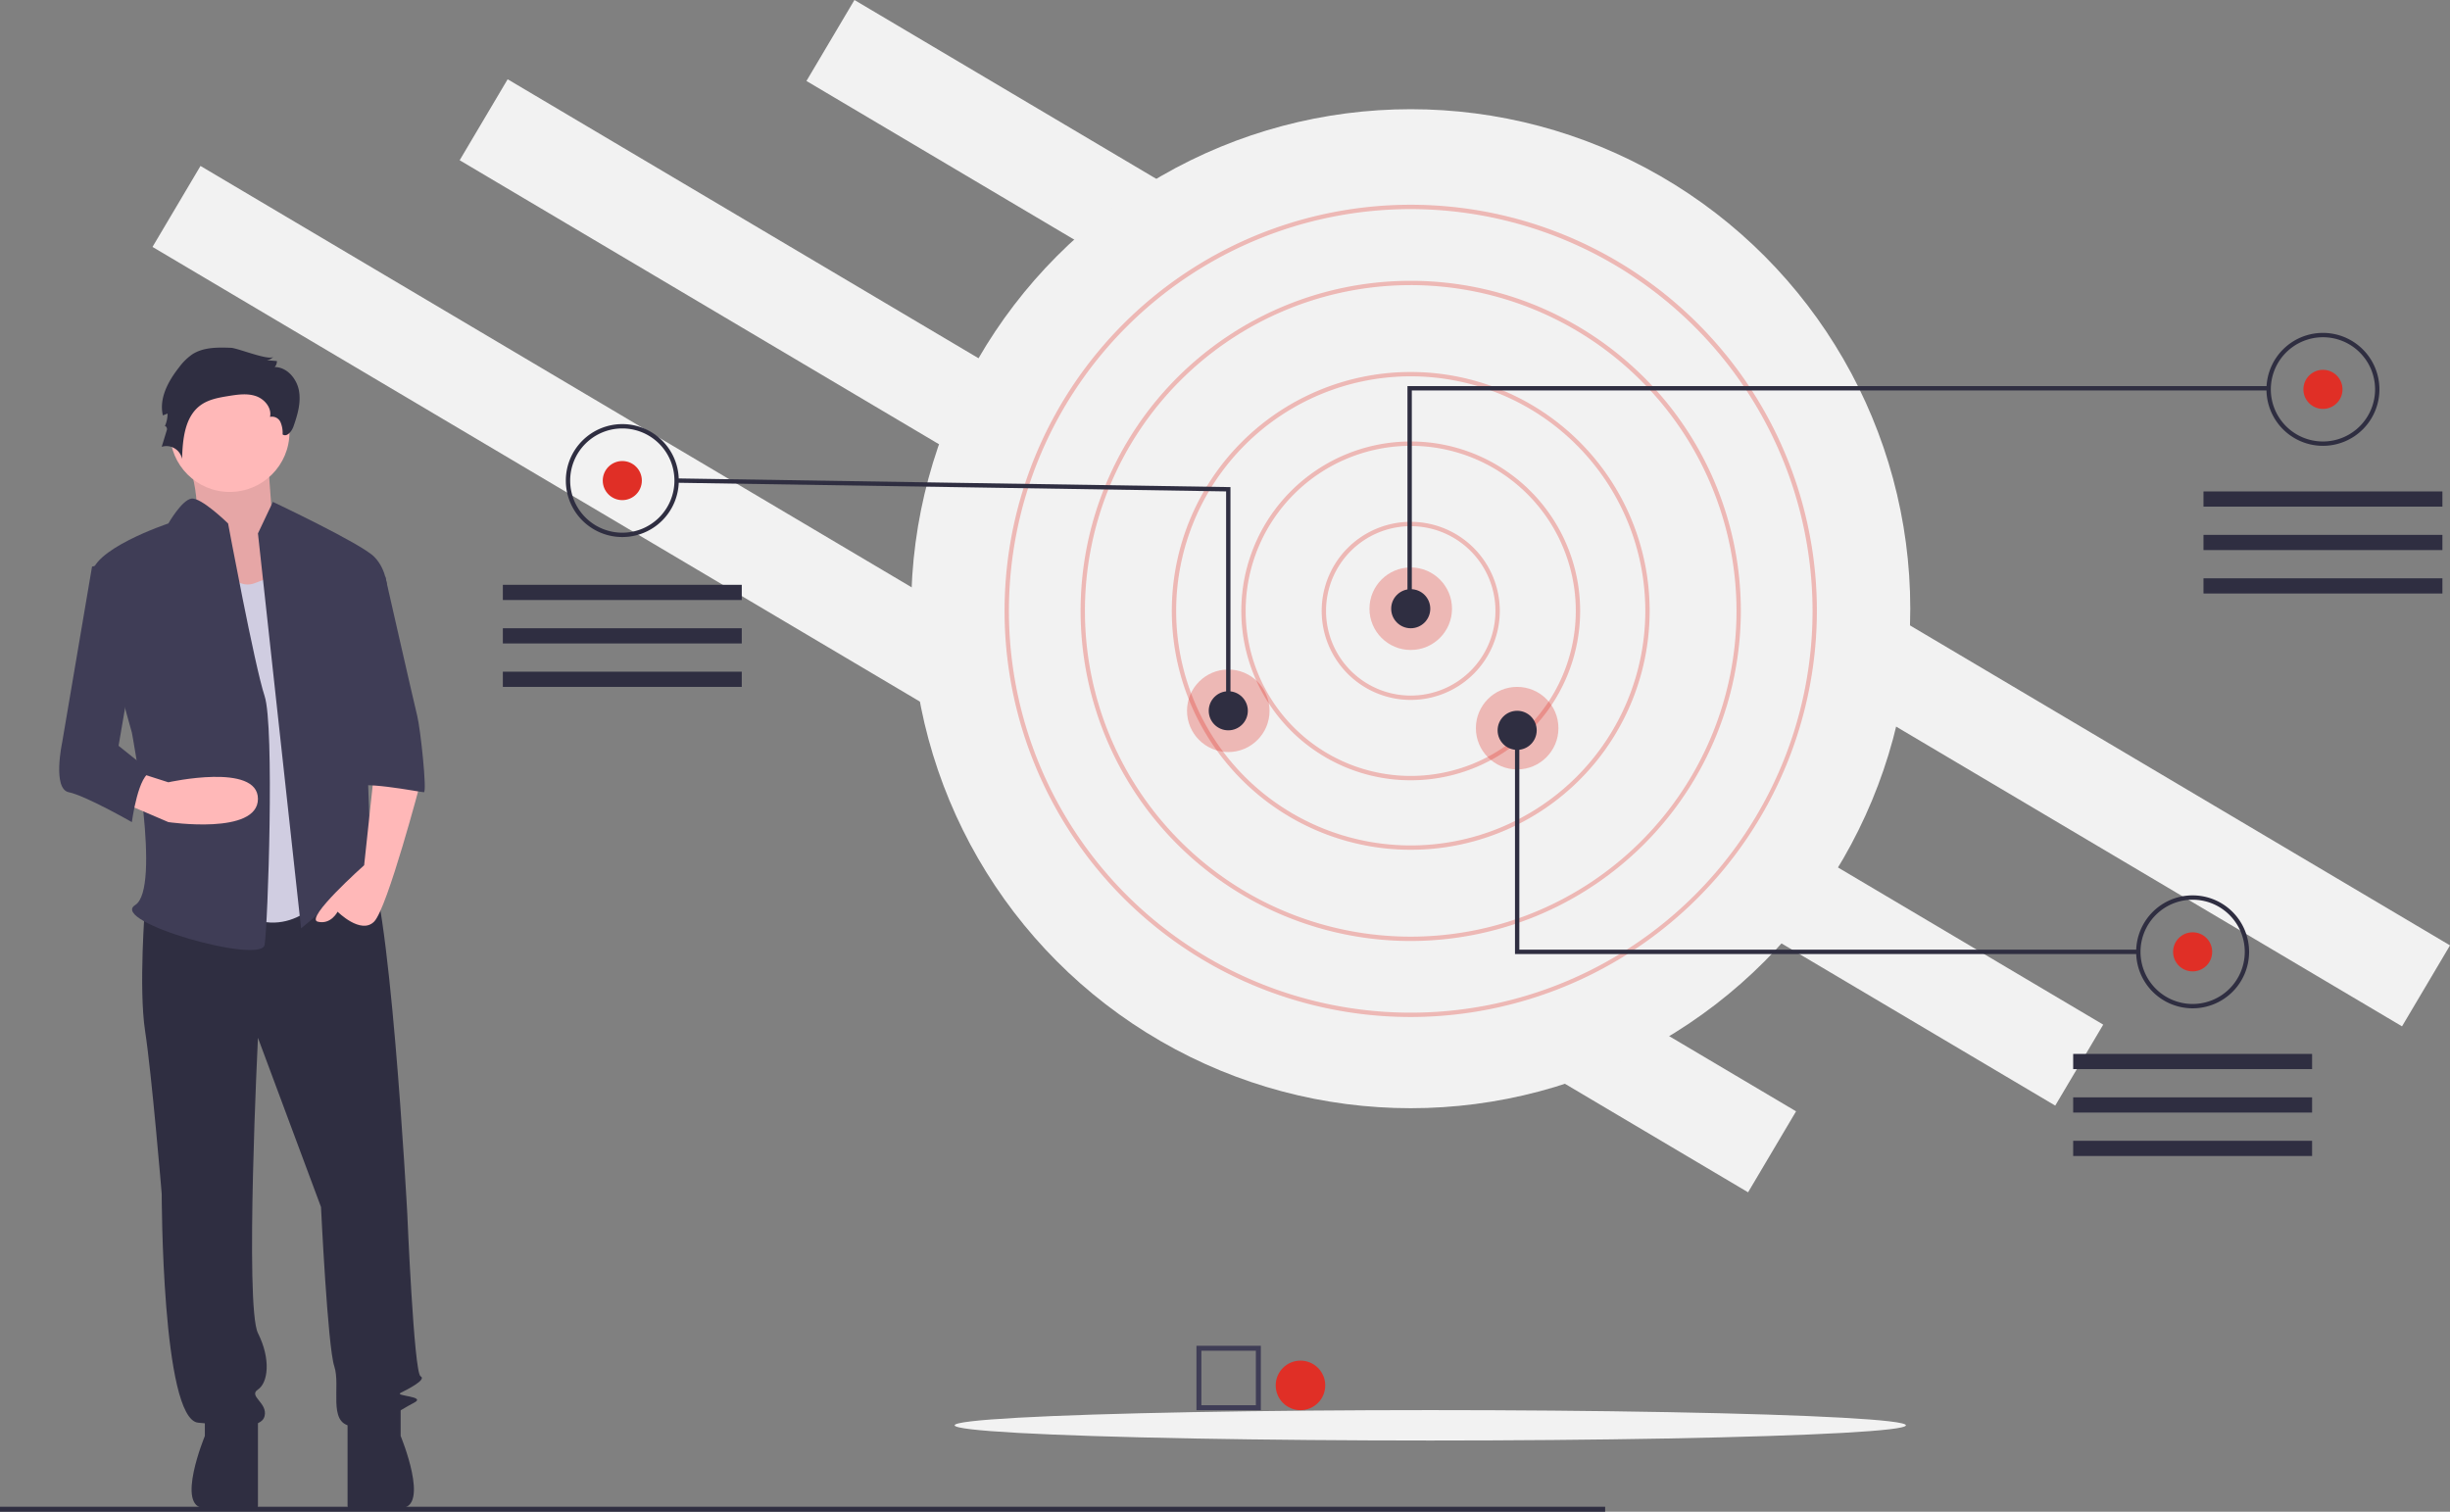 <svg xmlns="http://www.w3.org/2000/svg" width="662" height="408.511" viewBox="0 0 662 408.511">
  <rect x="0" y="0" width="662" height="408.511" fill="#808080" stroke="none"/>
  <g id="Groupe_236" data-name="Groupe 236" transform="translate(0 0.002)">
    <rect id="Rectangle_1453" data-name="Rectangle 1453" width="501.135" height="25.434" transform="translate(230.873 -0.002) rotate(30.649)" fill="#f2f2f2"/>
    <rect id="Rectangle_1454" data-name="Rectangle 1454" width="501.135" height="25.434" transform="translate(137.169 21.417) rotate(30.649)" fill="#f2f2f2"/>
    <rect id="Rectangle_1455" data-name="Rectangle 1455" width="501.135" height="25.434" transform="translate(54.174 44.843) rotate(30.649)" fill="#f2f2f2"/>
    <circle id="Ellipse_486" data-name="Ellipse 486" cx="134.981" cy="134.981" r="134.981" transform="translate(246.204 29.508)" fill="#f2f2f2"/>
    <path id="Tracé_1638" data-name="Tracé 1638" d="M663.088,403.638a24.062,24.062,0,1,1,24.062-24.062A24.062,24.062,0,0,1,663.088,403.638Zm0-46.95a22.888,22.888,0,1,0,22.888,22.888,22.888,22.888,0,0,0-22.888-22.888Z" transform="translate(-281.903 -214.501)" fill="#e02f26" opacity="0.3"/>
    <path id="Tracé_1639" data-name="Tracé 1639" d="M652.36,414.625a45.776,45.776,0,1,1,45.776-45.776,45.776,45.776,0,0,1-45.776,45.776Zm0-90.378a44.6,44.6,0,1,0,44.6,44.6,44.6,44.6,0,0,0-44.6-44.6Z" transform="translate(-271.175 -203.773)" fill="#e02f26" opacity="0.3"/>
    <path id="Tracé_1640" data-name="Tracé 1640" d="M643.082,424.127a64.556,64.556,0,1,1,64.556-64.556,64.556,64.556,0,0,1-64.556,64.556Zm0-127.938a63.382,63.382,0,1,0,63.382,63.382,63.382,63.382,0,0,0-63.382-63.382Z" transform="translate(-261.897 -194.495)" fill="#e02f26" opacity="0.3"/>
    <path id="Tracé_1641" data-name="Tracé 1641" d="M630.9,436.6a89.2,89.2,0,1,1,89.2-89.2A89.306,89.306,0,0,1,630.9,436.6Zm0-177.236a88.031,88.031,0,1,0,88.031,88.031A88.131,88.131,0,0,0,630.9,259.361Z" transform="translate(-249.719 -182.317)" fill="#e02f26" opacity="0.3"/>
    <path id="Tracé_1642" data-name="Tracé 1642" d="M620.756,446.99A109.745,109.745,0,1,1,730.5,337.245,109.869,109.869,0,0,1,620.756,446.99Zm0-218.317A108.572,108.572,0,1,0,729.328,337.245,108.695,108.695,0,0,0,620.756,228.673Z" transform="translate(-239.571 -172.169)" fill="#e02f26" opacity="0.3"/>
    <circle id="Ellipse_487" data-name="Ellipse 487" cx="11.151" cy="11.151" r="11.151" transform="translate(370.034 153.338)" fill="#e02f26" opacity="0.3"/>
    <circle id="Ellipse_488" data-name="Ellipse 488" cx="11.151" cy="11.151" r="11.151" transform="translate(398.791 185.616)" fill="#e02f26" opacity="0.3"/>
    <circle id="Ellipse_489" data-name="Ellipse 489" cx="11.151" cy="11.151" r="11.151" transform="translate(320.737 180.922)" fill="#e02f26" opacity="0.3"/>
    <circle id="Ellipse_490" data-name="Ellipse 490" cx="5.282" cy="5.282" r="5.282" transform="translate(375.903 159.207)" fill="#2f2e41"/>
    <circle id="Ellipse_491" data-name="Ellipse 491" cx="5.282" cy="5.282" r="5.282" transform="translate(326.606 186.79)" fill="#2f2e41"/>
    <circle id="Ellipse_492" data-name="Ellipse 492" cx="5.282" cy="5.282" r="5.282" transform="translate(404.66 192.072)" fill="#2f2e41"/>
    <circle id="Ellipse_493" data-name="Ellipse 493" cx="5.282" cy="5.282" r="5.282" transform="translate(622.39 99.933)" fill="#e02f26"/>
    <path id="Tracé_1643" data-name="Tracé 1643" d="M569.369,216.33h-1.174V155.882H801.184v1.174H569.369Z" transform="translate(-187.891 -51.548)" fill="#2f2e41"/>
    <path id="Tracé_1644" data-name="Tracé 1644" d="M1035.7,309.75a15.259,15.259,0,1,1,15.259-15.259A15.259,15.259,0,0,1,1035.7,309.75Zm0-29.344a14.085,14.085,0,1,0,14.085,14.085,14.085,14.085,0,0,0-14.085-14.085Z" transform="translate(-408.03 -189.276)" fill="#2f2e41"/>
    <circle id="Ellipse_494" data-name="Ellipse 494" cx="5.282" cy="5.282" r="5.282" transform="translate(587.177 251.933)" fill="#e02f26"/>
    <path id="Tracé_1645" data-name="Tracé 1645" d="M983.092,536.846a15.259,15.259,0,1,1,15.259-15.259A15.259,15.259,0,0,1,983.092,536.846Zm0-29.344a14.085,14.085,0,1,0,14.085,14.085A14.085,14.085,0,0,0,983.092,507.5Z" transform="translate(-390.633 -264.372)" fill="#2f2e41"/>
    <circle id="Ellipse_495" data-name="Ellipse 495" cx="5.282" cy="5.282" r="5.282" transform="translate(162.868 124.582)" fill="#e02f26"/>
    <path id="Tracé_1646" data-name="Tracé 1646" d="M349.151,346.576a15.259,15.259,0,1,1,15.259-15.259,15.259,15.259,0,0,1-15.259,15.259Zm0-29.344a14.085,14.085,0,1,0,14.085,14.085,14.085,14.085,0,0,0-14.085-14.085Z" transform="translate(-181.001 -201.454)" fill="#2f2e41"/>
    <path id="Tracé_1647" data-name="Tracé 1647" d="M422.794,255.943H421.62V196.659L273.132,194.32l.018-1.173L422.794,195.5Z" transform="translate(-90.319 -63.87)" fill="#2f2e41"/>
    <path id="Tracé_1648" data-name="Tracé 1648" d="M780.03,355.306H611.6V294.858h1.174v59.274H780.03Z" transform="translate(-202.243 -97.504)" fill="#2f2e41"/>
    <rect id="Rectangle_1456" data-name="Rectangle 1456" width="64.556" height="4.108" transform="translate(595.394 132.798)" fill="#2f2e41"/>
    <rect id="Rectangle_1457" data-name="Rectangle 1457" width="64.556" height="4.108" transform="translate(595.394 144.535)" fill="#2f2e41"/>
    <rect id="Rectangle_1458" data-name="Rectangle 1458" width="64.556" height="4.108" transform="translate(595.394 156.273)" fill="#2f2e41"/>
    <rect id="Rectangle_1459" data-name="Rectangle 1459" width="64.556" height="4.108" transform="translate(560.181 284.798)" fill="#2f2e41"/>
    <rect id="Rectangle_1460" data-name="Rectangle 1460" width="64.556" height="4.108" transform="translate(560.181 296.535)" fill="#2f2e41"/>
    <rect id="Rectangle_1461" data-name="Rectangle 1461" width="64.556" height="4.108" transform="translate(560.181 308.273)" fill="#2f2e41"/>
    <rect id="Rectangle_1462" data-name="Rectangle 1462" width="64.556" height="4.108" transform="translate(135.872 158.033)" fill="#2f2e41"/>
    <rect id="Rectangle_1463" data-name="Rectangle 1463" width="64.556" height="4.108" transform="translate(135.872 169.77)" fill="#2f2e41"/>
    <rect id="Rectangle_1464" data-name="Rectangle 1464" width="64.556" height="4.108" transform="translate(135.872 181.508)" fill="#2f2e41"/>
    <ellipse id="Ellipse_496" data-name="Ellipse 496" cx="128.525" cy="4.108" rx="128.525" ry="4.108" transform="translate(257.941 381.05)" fill="#f2f2f2"/>
    <rect id="Rectangle_1465" data-name="Rectangle 1465" width="433.719" height="1.339" transform="translate(0 407.171)" fill="#2f2e41"/>
    <path id="Tracé_1649" data-name="Tracé 1649" d="M179.456,323.428s6.143,17.485,2.363,20.175,12.759,24.658,12.759,24.658l19.848-5.38L203.557,344.5s-1.418-18.382-1.418-21.072S179.456,323.428,179.456,323.428Z" transform="translate(-129.932 -203.495)" fill="#ffb8b8"/>
    <path id="Tracé_1650" data-name="Tracé 1650" d="M179.456,323.428s6.143,17.485,2.363,20.175,12.759,24.658,12.759,24.658l19.848-5.38L203.557,344.5s-1.418-18.382-1.418-21.072S179.456,323.428,179.456,323.428Z" transform="translate(-129.932 -203.495)" opacity="0.1"/>
    <path id="Tracé_1651" data-name="Tracé 1651" d="M163.656,503.7s-1.793,22.417,0,34.074,4.483,43.937,4.483,43.937,0,60.974,9.863,61.87,17.037,1.793,17.933-1.793-4.483-5.38-1.793-7.173,3.587-8.07,0-15.243,0-79.8,0-79.8L211.18,585.3s1.793,37.66,3.587,43.04-1.793,15.243,4.483,16.14,13.45-4.483,17.037-6.277-5.38-1.793-3.587-2.69,7.173-3.587,5.38-4.483-3.587-43.937-3.587-43.937-4.932-91.909-11.208-95.5-10.312,2.591-10.312,2.591Z" transform="translate(-124.444 -259.13)" fill="#2f2e41"/>
    <path id="Tracé_1652" data-name="Tracé 1652" d="M186.392,713.865v7.173s-8.07,19.5,0,19.5,14.347,2.021,14.347-.669v-24.21Z" transform="translate(-131.04 -333)" fill="#2f2e41"/>
    <path id="Tracé_1653" data-name="Tracé 1653" d="M260.117,713.846v7.173s8.07,19.5,0,19.5-14.347,2.021-14.347-.669v-24.21Z" transform="translate(-151.861 -332.994)" fill="#2f2e41"/>
    <circle id="Ellipse_497" data-name="Ellipse 497" cx="16.14" cy="16.14" r="16.14" transform="translate(45.937 100.654)" fill="#ffb8b8"/>
    <path id="Tracé_1654" data-name="Tracé 1654" d="M189.957,364.209s4.483,13.45,11.657,10.76l7.173-2.69,12.554,86.081s-9.863,14.347-24.21,5.38S189.957,364.209,189.957,364.209Z" transform="translate(-132.812 -217.376)" fill="#d0cde1"/>
    <path id="Tracé_1655" data-name="Tracé 1655" d="M209.6,355.981l4.035-8.518s23.762,11.208,27.348,14.8,3.587,8.967,3.587,8.967l-6.277,22.417s1.793,49.317,1.793,51.11,6.277,11.657,1.793,8.07-5.38-7.173-8.967-1.793-11.657,11.657-11.657,11.657Z" transform="translate(-139.9 -211.839)" fill="#3f3d56"/>
    <path id="Tracé_1656" data-name="Tracé 1656" d="M248.7,456.647l-2.69,25.107S229.87,496.1,233.457,497s5.38-2.69,5.38-2.69,6.277,6.277,9.863,2.69,12.553-37.66,12.553-37.66Z" transform="translate(-147.617 -247.943)" fill="#ffb8b8"/>
    <path id="Tracé_1657" data-name="Tracé 1657" d="M189.474,285.223c-3.578-.128-7.407-.191-10.424,1.737a15.26,15.26,0,0,0-3.6,3.527c-2.938,3.714-5.477,8.388-4.386,13l1.268-.494a8.3,8.3,0,0,1-.8,3.556c.178-.519.776.32.616.845l-1.4,4.581a4.313,4.313,0,0,1,5.5,3.282c.16-5.321.712-11.422,5.028-14.538,2.177-1.571,4.932-2.051,7.582-2.477,2.445-.393,5.008-.768,7.351.037s4.336,3.2,3.805,5.619a2.5,2.5,0,0,1,2.821,1.39,7.3,7.3,0,0,1,.578,3.343c1.151.814,2.461-.8,2.93-2.131,1.1-3.12,2.08-6.441,1.487-9.7s-3.246-6.366-6.554-6.377a2.3,2.3,0,0,0,.6-1.617l-2.727-.23a3.014,3.014,0,0,0,1.8-.95C199.854,288.831,191.245,285.286,189.474,285.223Z" transform="translate(-127.053 -191.239)" fill="#2f2e41"/>
    <path id="Tracé_1658" data-name="Tracé 1658" d="M179.365,352.844s-7.3-7.153-9.926-6.715-6.214,6.715-6.214,6.715-21.52,7.173-20.623,14.347,10.76,42.144,10.76,42.144,8.07,42.144.9,46.627,34.074,16.14,34.97,10.76,2.69-59.18,0-67.251S179.365,352.844,179.365,352.844Z" transform="translate(-117.736 -211.391)" fill="#3f3d56"/>
    <path id="Tracé_1659" data-name="Tracé 1659" d="M154.672,464.771l12.553,5.38s24.21,3.587,24.21-6.277-24.21-4.483-24.21-4.483l-8.071-2.58Z" transform="translate(-121.737 -247.998)" fill="#ffb8b8"/>
    <path id="Tracé_1660" data-name="Tracé 1660" d="M244.43,377.606h11.087s7.743,34.074,8.639,37.66,2.69,20.624,1.793,20.624-18.83-3.587-18.83-.9Z" transform="translate(-151.418 -221.806)" fill="#3f3d56"/>
    <path id="Tracé_1661" data-name="Tracé 1661" d="M148.993,369.568l-10.76,2.69-8.07,47.524s-2.69,12.553,1.793,13.45,17.037,8.07,17.037,8.07,1.793-13.45,5.38-13.45l-8.967-7.173,5.38-31.384Z" transform="translate(-113.367 -219.148)" fill="#3f3d56"/>
    <path id="Tracé_1662" data-name="Tracé 1662" d="M605.867,705.57h-17.4v-17.4h17.4ZM589.8,704.232h14.725V689.507H589.8Z" transform="translate(-265.183 -324.503)" fill="#3f3d56"/>
    <circle id="Ellipse_498" data-name="Ellipse 498" cx="6.693" cy="6.693" r="6.693" transform="translate(344.7 367.681)" fill="#e02f26"/>
  </g>
</svg>
